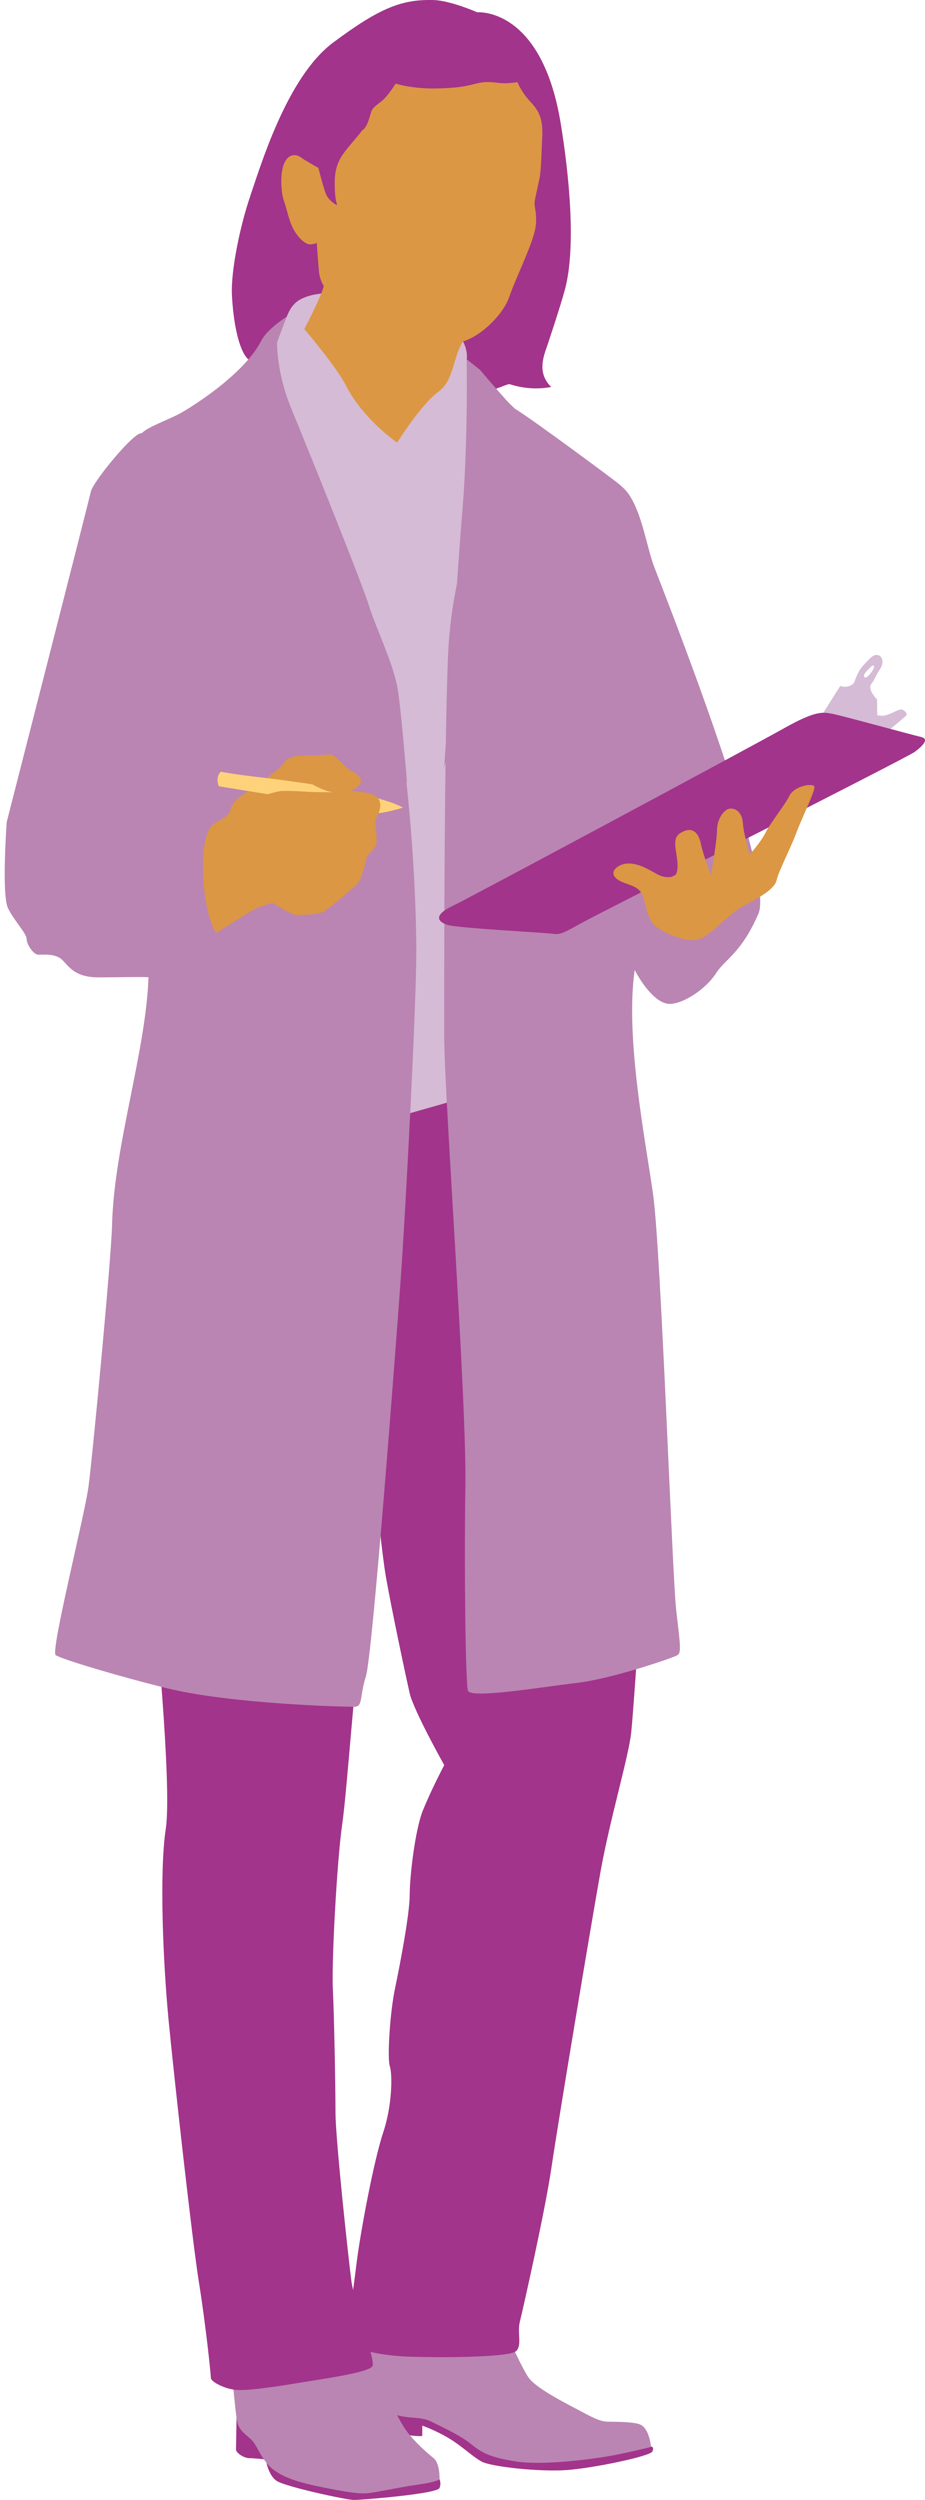 <svg xmlns="http://www.w3.org/2000/svg" id="Ebene_1" data-name="Ebene 1" viewBox="0 0 179.16 484.01"><defs><style>      .cls-1 {        fill: #d5bbd5;      }      .cls-1, .cls-2, .cls-3, .cls-4, .cls-5 {        stroke-width: 0px;      }      .cls-2 {        fill: #db9744;      }      .cls-3 {        fill: #ba85b2;      }      .cls-4 {        fill: #a2348b;      }      .cls-5 {        fill: #fed27a;      }    </style></defs><path class="cls-4" d="m45.84,466.8s-.13,6.8-.13,7.45,1.54,1.67,2.57,1.67,3.21.26,3.21.26c0,0,.39,2.95,2.05,4.11,1.67,1.16,13.61,3.72,15.02,3.72s16.05-1.16,16.56-2.31c.51-1.16-.13-2.44-1.16-3.08-1.03-.64-38.13-11.81-38.13-11.81Z"></path><path class="cls-4" d="m72.55,470.52s9.24,1.54,9.24,1.03v-1.93s2.57.9,5.14,2.44c2.57,1.54,4.49,3.47,6.29,4.49,1.8,1.03,11.3,2.06,16.57,1.67,5.26-.38,16.18-2.69,16.56-3.59.39-.9,0-1.03-1.03-1.03s-24.14-2.82-24.14-2.82l-30.04-10.53,1.41,10.27Z"></path><path class="cls-3" d="m98.87,453.45s2.18,4.88,3.47,6.81c1.29,1.93,6.42,4.62,9.37,6.16,2.95,1.54,4.37,2.44,6.16,2.44s4.91.06,6.04.51c1.93.77,2.18,4.37,2.18,4.37,0,0-4.49,1.15-8.22,1.8-3.72.64-12.84,1.8-17.85,1.03-5.01-.77-6.68-1.67-8.73-3.34-2.05-1.67-5.39-3.21-7.7-4.36-2.31-1.16-4.11-.38-7.58-1.54-3.47-1.15-10.4-6.55-10.4-6.55l2.44-12.2,30.81,4.88Z"></path><path class="cls-3" d="m44.94,459.35s.64,7.96,1.03,9.63c.38,1.67,1.8,2.44,2.82,3.47,1.03,1.03,1.93,3.98,4.11,5.65,2.18,1.67,5.14,2.57,9.63,3.47,3.92.78,6.68,1.28,8.47,1.15,1.8-.13,6.16-1.15,9.89-1.67,3.72-.51,4.24-1.03,4.24-1.03,0,0,.13-3.08-1.16-4.11-1.28-1.03-3.59-3.08-5.14-5.14-1.54-2.05-2.44-4.62-3.85-6.29-1.41-1.67-4.11-4.75-4.11-4.75l-25.94-.39Z"></path><path class="cls-4" d="m48.51,37.82c1.9-5.46,7.02-22.86,15.98-29.55C73.59,1.47,77.89-.16,83.99.01c3.3.1,8.44,2.37,8.44,2.37,0,0,12.44-1.11,16.16,21.44,1.69,10.25,3,24.08.84,32.2-.87,3.25-3.45,10.98-3.75,11.82-.95,2.73-.97,5.09,1.08,7.08-4.27.83-7.7-.45-8.09-.55-.81.07-2.5,1.13-5.1,1.46-2.25.29-27.87-1.27-30.87-1.65-4.92-.61-9.91-.95-14.41-4.42-2.15-1.66-3.14-7.88-3.37-12.67-.23-4.8,1.69-13.8,3.6-19.26Z"></path><path class="cls-4" d="m103.75,209.24s-22.85,4.11-35.69,3.34c-2.56-.15-4.23,1.52-5.27,4.28l-18.1,1.11-14.38,39.54-.51,52.13s3.59,35.95,2.31,44.42c-1.28,8.47-.51,25.94.51,36.72,1.03,10.79,4.62,43.14,5.91,51.1,1.28,7.96,2.31,17.72,2.31,18.49s2.57,2.05,4.62,2.31c2.05.26,7.45-.51,12.07-1.28,4.62-.77,14.12-2.06,14.64-3.34.13-.33-.05-1.34-.39-2.71,1.91.44,4.43.82,7.58.92,8.47.26,19.26,0,20.54-1.03,1.28-1.03.26-3.59.77-5.65.51-2.06,4.88-21.32,6.16-30.05,1.28-8.73,7.7-47.25,9.5-57.26,1.8-10.01,5.39-22.08,5.91-26.71.51-4.62,2.05-28.76,2.05-28.76l-20.54-97.58Zm-21.83,141.23c-1.54,3.85-2.57,12.84-2.57,16.43s-1.8,13.1-2.82,17.97c-1.03,4.88-1.54,13.61-1.03,15.15.51,1.54.51,7.45-1.28,12.84-1.8,5.39-4.36,19-5.14,25.17-.2,1.63-.44,3.49-.68,5.34-.16-.67-.28-1.27-.34-1.75-.52-3.85-3.08-27.48-3.08-32.61s-.26-18.75-.51-23.88c-.26-5.14.77-24.65,1.8-31.84,1.03-7.19,2.57-31.07,3.85-37.49.55-2.77,1.97-11.28,3.4-20.06.41,3.76.85,7.39,1.22,9.53,1.03,5.91,3.85,19.26,4.62,22.6.77,3.34,6.68,13.87,6.68,13.87,0,0-2.57,4.88-4.11,8.73Z"></path><path class="cls-1" d="m91.86,77.7l-1.46-8.15s2.05-10.27-23.11-12.84c0,0-4.37-.26-7.19.51-2.82.77-3.72,2.03-4.57,4.1-1.27,3.09-4.93,10.28-4.93,10.28l4.88,15.15,1.51,2.54c.83,4.18,4.21,18.83,14.92,43.68,12.84,29.79,6.16,82.94,6.16,82.94l10.79-3.08s-.51-26.45.51-44.94c1.03-18.49,3.34-60.6,4.11-74.98.38-7.14-.57-12.07-1.62-15.22Z"></path><path class="cls-3" d="m80.64,183.05c-.13-11.04-.92-22.53-1.96-31.93.11.39.16.6.16.6,0,0-1.03-13.35-1.8-18.23-.77-4.88-4.11-11.55-5.65-16.43-1.54-4.88-11.81-30.3-14.89-37.75-3.08-7.45-2.82-13.1-2.82-13.1l1.85-4.89s-3.78,2.36-4.93,4.65c-3.34,6.62-14.16,13.31-16.21,14.33-2.05,1.03-6.16,2.57-6.93,3.6-1.24-.62-9.44,9.32-9.86,11.27-.32,1.51-16.3,63.99-16.3,63.99,0,0-1.03,14.12.26,16.69,1.28,2.57,3.59,4.88,3.59,5.91s1.28,3.08,2.31,3.08,3.34-.26,4.62,1.03c1.28,1.28,2.31,3.08,6.16,3.34,1.2.08,9.55-.14,10.52,0-.48,14.26-6.69,32.75-7.05,47.85-.16,6.68-3.81,45.18-4.58,50.83-.77,5.65-7.37,31.78-6.35,32.55,1.03.77,12.56,4.21,21.57,6.42,12.58,3.08,34.41,3.59,36.21,3.59s1.03-1.8,2.31-5.91c1.28-4.11,5.65-61.89,6.68-76.01,1.03-14.12,3.2-55.73,3.08-65.48Z"></path><path class="cls-1" d="m174.49,137.37c-.58,0-1.64.77-3.08,1.15-.41.11-1,.05-1.5-.05l-.04-3.04s-1.83-1.83-1.16-2.98c.48-.38.77-1.44,1.73-2.89.83-1.24.5-2.43-.29-2.7-.87-.29-1.51.4-2.99,2.02-.96,1.06-1.35,2.31-1.73,3.27-.96,1.25-2.7.67-2.7.67l-4.62,7.32,4.06,2.95,7.02.71s6.07-4.91,6.35-5.3c.29-.39-.48-1.15-1.06-1.15Zm-7.12-6.36c-.3-.5,1.06-1.64,1.44-2.02.39-.39.77,0,.1.96-.67.96-1.25,1.54-1.54,1.06Z"></path><path class="cls-3" d="m126.75,109.87c-1.54-4.11-2.31-10.2-4.93-14.13-.48-.72-1.2-1.43-2.02-2.08-.02-.14-16.91-12.65-20.07-14.53-.62-.58-1.19-1.13-1.63-1.62-2.31-2.57-5.14-5.91-5.14-5.91l-2.57-2.05s.26,15.92-.77,28.5c-.29,3.49-.69,8.95-1.12,15.01-.81,3.92-1.47,8.47-1.7,13.49-.2,4.31-.34,10.45-.45,17.38-.2,2.92-.32,4.7-.32,4.7,0,0,.09-.4.27-1.11-.27,19.8-.27,44.43-.27,52.73,0,11.81,4.37,70.36,4.11,87.57-.26,17.2.05,38.63.51,39.55.77,1.54,14.38-.77,21.06-1.54,6.68-.77,18.75-4.88,19.52-5.39.77-.51.51-2.05-.26-8.73-.77-6.68-2.93-69.38-4.47-80.43-1.41-10.12-5.46-30.36-3.57-43.49,1.46,2.81,4.21,6.57,6.76,6.57,2.83,0,7.19-3.08,8.99-5.91,1.8-2.83,4.88-3.85,8.22-11.56,3.34-7.7-18.6-62.91-20.14-67.02Z"></path><path class="cls-4" d="m86.67,179.07c1.86.62,19.45,1.54,20.61,1.73,1.16.19,1.93-.19,5.39-2.12,3.47-1.93,62.98-31.97,64.52-33.12,1.54-1.16,2.89-2.5,1.16-2.89-1.73-.39-15.02-4.05-16.95-4.43-1.93-.39-3.27-.77-9.44,2.7-6.16,3.47-61.82,33.32-64.33,34.47-2.5,1.16-3.85,2.7-.96,3.66Z"></path><path class="cls-2" d="m119.8,167.7c-1.1.68-1.54,1.73,0,2.7,1.54.96,3.85.96,4.62,2.89.77,1.92.77,4.24,2.31,5.78,1.54,1.54,6.55,3.66,8.86,2.7,2.31-.96,5.97-5.2,8.67-6.55,2.69-1.35,5.78-3.08,6.16-4.81.38-1.73,2.7-6.16,3.85-9.24,1.15-3.08,3.66-8.09,3.47-8.86-.19-.77-3.85-.19-4.82,1.73-.96,1.93-3.66,5.2-4.62,7.13-.96,1.92-3.08,4.24-3.08,4.24,0,0-1.16-3.66-1.35-6.16-.19-2.5-2.12-3.08-3.08-2.5-.96.58-1.92,2.12-1.92,4.04s-1.16,8.67-1.16,8.67c0,0-1.54-4.04-1.93-5.97-.39-1.93-1.35-3.47-3.47-2.5-2.12.96-1.54,2.5-1.16,5.39.38,2.89-.58,3.27-.58,3.27,0,0-1.54.58-3.27-.39-1.73-.96-5.01-3.08-7.51-1.54Z"></path><path class="cls-5" d="m78.07,156.34s-2.57.9-5.26,1.16c-2.7.26-2.44-3.59-2.44-3.59,0,0,4.75.9,7.7,2.44Z"></path><path class="cls-2" d="m41.86,180.61s5.91-3.72,7.06-4.37c1.16-.64,3.85-1.67,4.24-1.28.39.38,3.47,2.18,4.11,2.18s3.98,0,5.14-.51c1.16-.51,5.91-4.62,6.81-5.52.9-.9,1.93-5.52,1.93-5.52,0,0,1.8-1.41,1.8-2.57s-.26-4.24-.26-4.24c0,0,1.28-2.05.9-3.47-.39-1.41-1.67-1.67-3.21-1.93-1.54-.26-2.44-.26-2.44-.26,0,0,2.31-1.03,1.93-2.18-.39-1.15-1.8-1.54-2.57-2.18-.77-.64-2.57-2.83-3.47-2.7-.9.13-4.88.26-5.78.26s-2.31.26-3.08,1.41c-.77,1.16-3.98,3.47-5.52,4.49-1.54,1.03-4.62,2.95-4.75,4.36-.13,1.41-2.31,2.31-3.34,2.95-1.03.64-2.05,3.34-2.05,7.96s.77,10.53,2.57,13.1Z"></path><path class="cls-5" d="m64.46,153.39s-3.72,0-5.52-.13c-1.8-.13-3.08-.13-4.11-.13s-2.95.64-2.95.64l-9.5-1.54s-.77-1.67.38-2.82c2.7.51,6.04.9,9.25,1.28,3.21.38,8.47,1.16,8.47,1.16,0,0,2.18,1.28,3.98,1.54Z"></path><path class="cls-2" d="m102.76,19.73c-1.89-2.04-2.53-3.82-2.53-3.82,0,0-2.19.35-3.67.14-4.27-.6-4.06.6-9.18.95-2.3.16-6.55.4-10.76-.81-.68,1.08-1.77,2.68-2.83,3.49-1.68,1.29-1.7,1.39-1.99,2.29-.29.91-.66,2.67-1.7,3.32-.87,1.27-3.18,3.6-4.15,5.33-.47.83-1.07,2.2-1.11,4.32-.04,2.12.11,3.8.44,4.64.14.36-1.27-.48-1.94-1.59-.57-.93-1.64-5.45-1.68-5.48,0,0-2.94-1.66-3.4-2.05-.55-.47-1.38-.43-1.51-.42-2.92.59-2.43,6.94-1.77,8.82.67,1.88,1,4.13,2.02,5.8,1.01,1.66,2.06,2.46,2.78,2.62.72.15,1.57-.25,1.57-.25,0,0,.23,3.45.44,5.61.09.97.43,1.89.92,2.75-.04.14-.08.29-.12.41-.96,2.89-3.66,7.9-3.66,7.9,0,0,6.17,7.22,8.03,10.87,3.4,6.68,9.96,11.12,9.96,11.12,0,0,4.68-7.48,8.01-9.86,3.02-2.16,2.82-6.86,4.75-9.72,3.87-1.22,7.9-5.51,8.93-8.57,1.19-3.53,4.65-10.41,5.12-13.56.38-2.54-.33-4-.17-4.97.11-.74.6-2.89.94-4.51.34-1.62.4-5.69.49-7.14.25-4.11-.34-5.6-2.24-7.64Z"></path></svg>